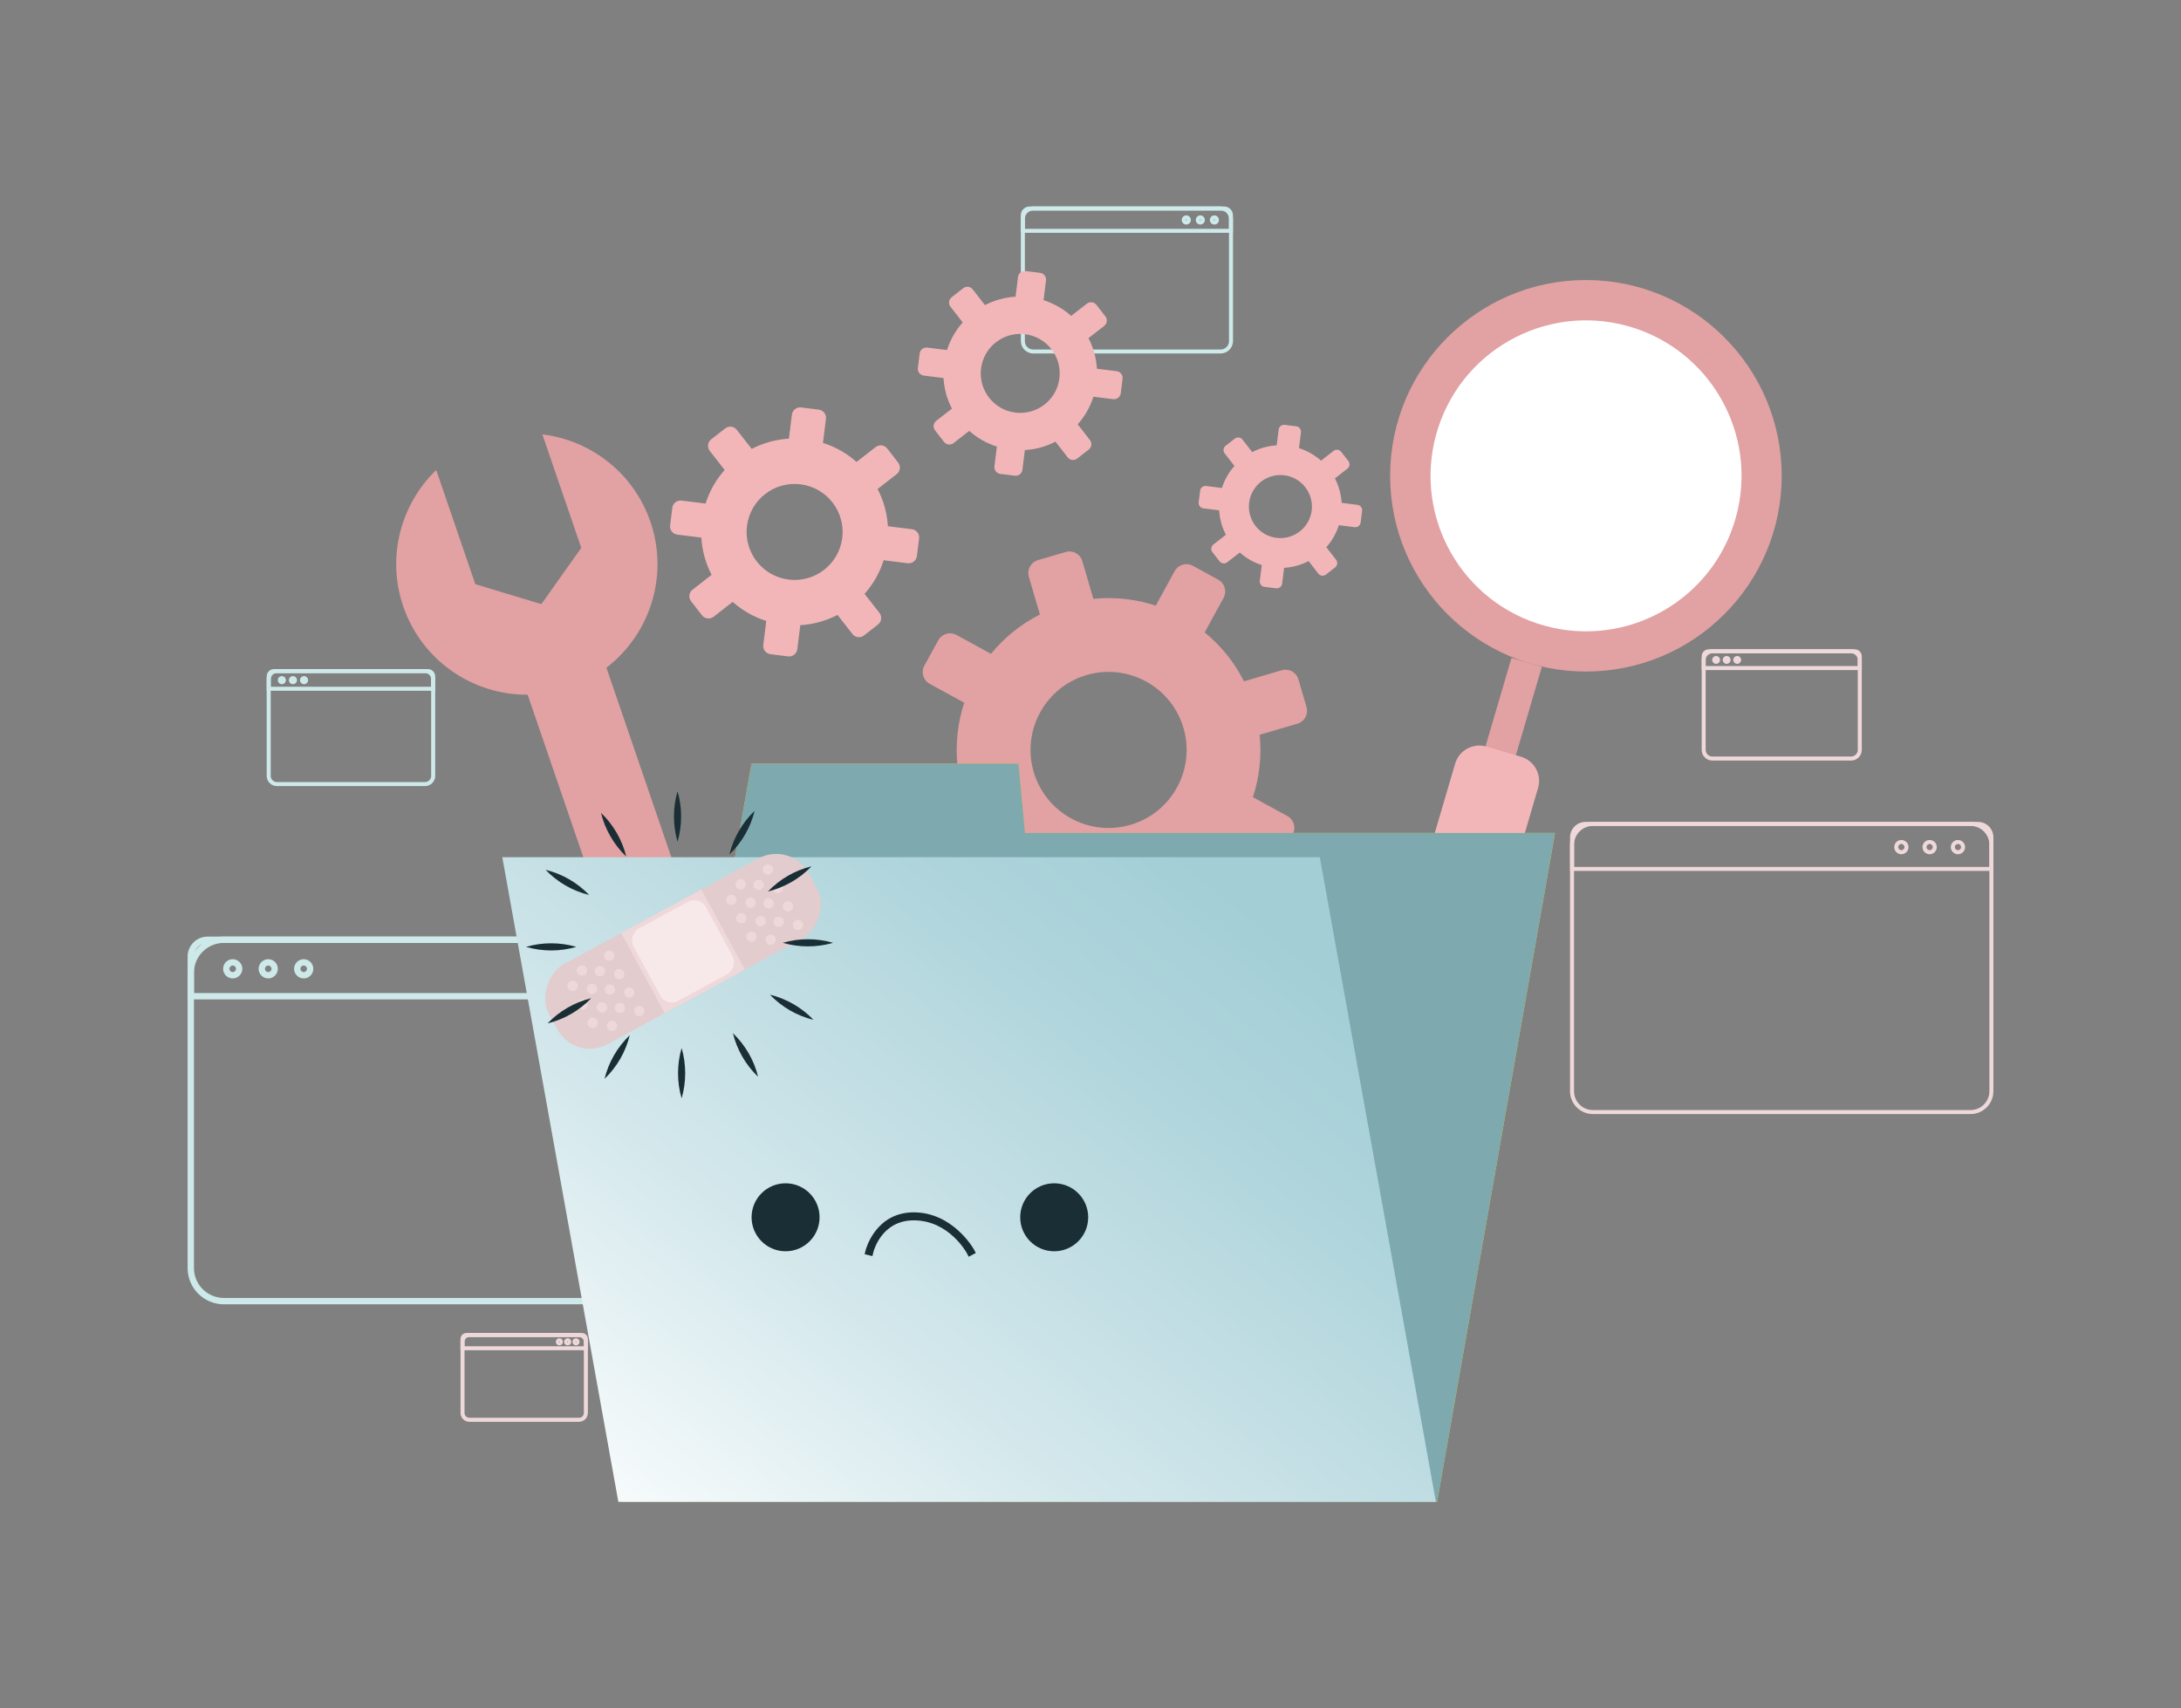 <?xml version="1.0" encoding="UTF-8"?><svg xmlns="http://www.w3.org/2000/svg" xmlns:xlink="http://www.w3.org/1999/xlink" viewBox="0 0 605.68 474.45"><rect x="0" y="0" width="605.68" height="474.45" fill="#808080" stroke="none"/><defs><style>.c{fill:#fff;}.d{fill:#e2ccce;}.e{isolation:isolate;}.f{fill:#efd8d9;}.g{fill:#f7e8e9;mix-blend-mode:multiply;}.h{fill:#7da9af;}.i{fill:#ffc800;}.j{fill:#e2a1a2;}.k{fill:url(#b);}.l{fill:#f2b6b9;}.m{fill:#cee9ea;}.n{fill:#1a2e35;}</style><linearGradient id="b" x1="174.38" y1="444.27" x2="337.81" y2="243" gradientTransform="matrix(1, 0, 0, 1, 0, 0)" gradientUnits="userSpaceOnUse"><stop offset="0" stop-color="#fff"/><stop offset=".39" stop-color="#d4e8ec"/><stop offset=".79" stop-color="#b0d5dc"/><stop offset="1" stop-color="#a3ced6"/></linearGradient></defs><g class="e"><g id="a"><g><g><path class="f" d="M547.24,309.41h-104.89c-3.5,0-6.34-2.84-6.34-6.34v-68.45c0-3.5,2.84-6.34,6.34-6.34h104.89c3.5,0,6.34,2.84,6.34,6.34v68.45c0,3.5-2.84,6.34-6.34,6.34Zm-104.89-80.02c-2.88,0-5.23,2.35-5.23,5.23v68.45c0,2.88,2.35,5.23,5.23,5.23h104.89c2.88,0,5.23-2.35,5.23-5.23v-68.45c0-2.88-2.35-5.23-5.23-5.23h-104.89Z"/><g><path class="f" d="M553.59,241.88h-117.57v-9.33c0-2.36,1.92-4.28,4.28-4.28h109.02c2.36,0,4.27,1.92,4.27,4.28v9.33Zm-116.46-1.11h115.35v-8.22c0-1.74-1.42-3.16-3.16-3.16h-109.02c-1.74,0-3.16,1.42-3.16,3.16v8.22Z"/><g><path class="f" d="M528.02,237.25c-1.09,0-1.98-.89-1.98-1.98s.89-1.98,1.98-1.98,1.99,.89,1.99,1.98-.89,1.98-1.99,1.98Zm0-2.86c-.48,0-.87,.39-.87,.87s.39,.87,.87,.87,.87-.39,.87-.87-.39-.87-.87-.87Z"/><path class="f" d="M535.88,237.25c-1.1,0-1.99-.89-1.99-1.98s.89-1.98,1.99-1.98,1.98,.89,1.98,1.98-.89,1.98-1.98,1.98Zm0-2.86c-.48,0-.87,.39-.87,.87s.39,.87,.87,.87,.87-.39,.87-.87-.39-.87-.87-.87Z"/><path class="f" d="M543.74,237.25c-1.1,0-1.99-.89-1.99-1.98s.89-1.98,1.99-1.98,1.98,.89,1.98,1.98-.89,1.98-1.98,1.98Zm0-2.86c-.48,0-.87,.39-.87,.87s.39,.87,.87,.87,.87-.39,.87-.87-.39-.87-.87-.87Z"/></g></g></g><path class="m" d="M338.98,98.17h-52.05c-1.89,0-3.43-1.54-3.43-3.43V60.77c0-1.89,1.54-3.43,3.43-3.43h52.05c1.89,0,3.43,1.54,3.43,3.43v33.97c0,1.89-1.54,3.43-3.43,3.43Zm-52.05-39.71c-1.28,0-2.32,1.04-2.32,2.32v33.97c0,1.28,1.04,2.32,2.32,2.32h52.05c1.28,0,2.32-1.04,2.32-2.32V60.77c0-1.28-1.04-2.32-2.32-2.32h-52.05Z"/><g><path class="m" d="M342.4,64.66h-58.91v-4.91c0-1.32,1.08-2.4,2.4-2.4h54.1c1.32,0,2.4,1.08,2.4,2.4v4.91Zm-57.79-1.11h56.68v-3.8c0-.71-.58-1.29-1.29-1.29h-54.1c-.71,0-1.29,.58-1.29,1.29v3.8Z"/><g><path class="m" d="M329.44,62.36c-.7,0-1.26-.57-1.26-1.27s.57-1.27,1.26-1.27,1.27,.57,1.27,1.27-.57,1.27-1.27,1.27Zm0-1.42c-.08,0-.15,.07-.15,.15,0,.17,.31,.17,.31,0,0-.08-.07-.15-.15-.15Z"/><path class="m" d="M333.34,62.36c-.7,0-1.27-.57-1.27-1.27s.57-1.27,1.27-1.27,1.26,.57,1.26,1.27-.57,1.27-1.26,1.27Zm0-1.42c-.08,0-.15,.07-.15,.15,0,.17,.31,.17,.31,0,0-.08-.07-.15-.15-.15Z"/><path class="m" d="M337.24,62.36c-.7,0-1.26-.57-1.26-1.27s.57-1.27,1.26-1.27,1.27,.57,1.27,1.27-.57,1.27-1.27,1.27Zm0-1.42c-.08,0-.15,.07-.15,.15,0,.17,.31,.17,.31,0,0-.08-.07-.15-.15-.15Z"/></g></g><g><path class="f" d="M514.07,211.23h-38.54c-1.63,0-2.96-1.33-2.96-2.96v-24.98c0-1.63,1.33-2.96,2.96-2.96h38.54c1.63,0,2.96,1.33,2.96,2.96v24.98c0,1.63-1.33,2.96-2.96,2.96Zm-38.54-29.78c-1.02,0-1.85,.83-1.85,1.84v24.98c0,1.02,.83,1.84,1.85,1.84h38.54c1.02,0,1.85-.83,1.85-1.84v-24.98c0-1.02-.83-1.84-1.85-1.84h-38.54Z"/><g><path class="f" d="M517.03,186.09h-44.46v-3.82c0-1.07,.87-1.94,1.94-1.94h40.58c1.07,0,1.94,.87,1.94,1.94v3.82Zm-43.35-1.11h42.23v-2.71c0-.46-.37-.83-.83-.83h-40.58c-.46,0-.83,.37-.83,.83v2.71Z"/><g><path class="f" d="M482.43,184.37c-.6,0-1.09-.49-1.09-1.09s.49-1.09,1.09-1.09,1.09,.49,1.09,1.09-.49,1.09-1.09,1.09Zm0-1.11l.02,.02s0-.02-.02-.02Z"/><path class="f" d="M479.51,184.37c-.6,0-1.09-.49-1.09-1.09s.49-1.09,1.09-1.09,1.09,.49,1.09,1.09-.49,1.09-1.09,1.09Zm0-1.11l.02,.02s0-.02-.02-.02Z"/><path class="f" d="M476.58,184.37c-.6,0-1.09-.49-1.09-1.09s.49-1.09,1.09-1.09,1.09,.49,1.09,1.09-.49,1.09-1.09,1.09Zm0-1.11l.02,.02s-.01-.02-.02-.02Z"/></g></g></g><g><path class="m" d="M189.87,362.25H62.16c-5.55,0-10.06-4.51-10.06-10.06v-82c0-5.55,4.51-10.06,10.06-10.06h127.71c5.55,0,10.06,4.51,10.06,10.06v82c0,5.55-4.51,10.06-10.06,10.06Zm-127.71-100.37c-4.58,0-8.3,3.72-8.3,8.3v82c0,4.58,3.72,8.3,8.3,8.3h127.71c4.58,0,8.3-3.72,8.3-8.3v-82c0-4.58-3.72-8.3-8.3-8.3H62.16Z"/><g><path class="m" d="M199.93,277.56H52.1v-11.89c0-3.06,2.49-5.55,5.55-5.55H194.39c3.06,0,5.55,2.49,5.55,5.55v11.89Zm-146.07-1.76H198.17v-10.13c0-2.09-1.7-3.78-3.78-3.78H57.64c-2.09,0-3.78,1.7-3.78,3.78v10.13Z"/><g><path class="m" d="M84.34,271.74c-1.47,0-2.67-1.2-2.67-2.67s1.2-2.67,2.67-2.67,2.67,1.2,2.67,2.67-1.2,2.67-2.67,2.67Zm0-3.58c-.5,0-.91,.41-.91,.91s.41,.91,.91,.91,.91-.41,.91-.91-.41-.91-.91-.91Z"/><path class="m" d="M74.49,271.74c-1.47,0-2.67-1.2-2.67-2.67s1.2-2.67,2.67-2.67,2.67,1.2,2.67,2.67-1.2,2.67-2.67,2.67Zm0-3.58c-.5,0-.91,.41-.91,.91s.41,.91,.91,.91,.91-.41,.91-.91-.41-.91-.91-.91Z"/><path class="m" d="M64.63,271.74c-1.47,0-2.67-1.2-2.67-2.67s1.2-2.67,2.67-2.67,2.67,1.2,2.67,2.67-1.2,2.67-2.67,2.67Zm0-3.58c-.5,0-.91,.41-.91,.91s.41,.91,.91,.91,.91-.41,.91-.91-.41-.91-.91-.91Z"/></g></g></g><g><path class="m" d="M118.03,218.32h-41.14c-1.56,0-2.83-1.27-2.83-2.82v-26.85c0-1.56,1.27-2.82,2.83-2.82h41.14c1.56,0,2.83,1.27,2.83,2.82v26.85c0,1.56-1.27,2.82-2.83,2.82Zm-41.14-31.39c-.94,0-1.71,.77-1.71,1.71v26.85c0,.94,.77,1.71,1.71,1.71h41.14c.94,0,1.71-.77,1.71-1.71v-26.85c0-.94-.77-1.71-1.71-1.71h-41.14Z"/><g><path class="m" d="M120.86,191.84h-46.79v-4c0-1.11,.9-2.01,2.01-2.01h42.76c1.11,0,2.01,.9,2.01,2.01v4Zm-45.68-1.11h44.57v-2.89c0-.5-.4-.9-.9-.9h-42.76c-.5,0-.9,.4-.9,.9v2.89Z"/><g><path class="m" d="M84.43,190.02c-.62,0-1.12-.5-1.12-1.12s.5-1.12,1.12-1.12,1.12,.5,1.12,1.12-.5,1.12-1.12,1.12Zm0-1.12h0Z"/><path class="m" d="M81.35,190.02c-.62,0-1.12-.5-1.12-1.12s.5-1.12,1.12-1.12,1.12,.5,1.12,1.12-.5,1.12-1.12,1.12Zm0-1.12h0Z"/><path class="m" d="M78.27,190.02c-.62,0-1.12-.5-1.12-1.12s.5-1.12,1.12-1.12,1.12,.5,1.12,1.12-.5,1.12-1.12,1.12Zm0-1.12h0Z"/></g></g></g><path class="f" d="M160.8,394.88h-30.46c-1.35,0-2.45-1.1-2.45-2.45v-19.74c0-1.35,1.1-2.45,2.45-2.45h30.46c1.35,0,2.45,1.1,2.45,2.45v19.74c0,1.35-1.1,2.45-2.45,2.45Zm-30.46-23.54c-.74,0-1.34,.6-1.34,1.34v19.74c0,.74,.6,1.34,1.34,1.34h30.46c.74,0,1.34-.6,1.34-1.34v-19.74c0-.74-.6-1.34-1.34-1.34h-30.46Z"/><g><path class="f" d="M163.25,375.01h-35.37v-3.14c0-.91,.74-1.65,1.65-1.65h32.07c.91,0,1.65,.74,1.65,1.65v3.14Zm-34.26-1.11h33.15v-2.03c0-.3-.24-.54-.54-.54h-32.07c-.3,0-.54,.24-.54,.54v2.03Z"/><g><path class="f" d="M155.34,373.65c-.54,0-.98-.44-.98-.98s.44-.98,.98-.98,.98,.44,.98,.98-.44,.98-.98,.98Zm0-1.11c-.07,0-.14,.06-.14,.14,0,.15,.27,.15,.27,0,0-.07-.06-.14-.14-.14Z"/><path class="f" d="M157.65,373.65c-.54,0-.98-.44-.98-.98s.44-.98,.98-.98,.98,.44,.98,.98-.44,.98-.98,.98Zm0-1.11c-.07,0-.14,.06-.14,.14,0,.15,.27,.15,.27,0,0-.07-.06-.14-.14-.14Z"/><path class="f" d="M159.96,373.65c-.54,0-.98-.44-.98-.98s.44-.98,.98-.98,.98,.44,.98,.98-.44,.98-.98,.98Zm0-1.11c-.07,0-.14,.06-.14,.14,0,.15,.27,.15,.27,0,0-.07-.06-.14-.14-.14Z"/></g></g><path class="j" d="M207.45,299.4l-39.04-113.95c12.01-9.23,17.4-25.4,12.22-40.53-4.66-13.61-16.62-22.66-30.01-24.27l10.8,31.51-11.08,15.63-18.34-5.55-10.86-31.7c-9.83,9.48-13.87,24.13-9.15,37.89,5.18,15.13,19.38,24.61,34.54,24.52l39.04,113.94c1.82,5.31,7.6,8.14,12.92,6.32l2.64-.91c5.31-1.82,8.14-7.6,6.32-12.92Z"/><path class="j" d="M259.76,230.42l10.48-3.07c2.7,5.35,6.45,9.94,10.92,13.58l-5.24,9.58c-.99,1.81-.33,4.08,1.48,5.07l7.03,3.85c1.81,.99,4.08,.33,5.07-1.48l5.24-9.58c5.48,1.8,11.37,2.48,17.33,1.88l3.07,10.48c.58,1.98,2.65,3.11,4.63,2.53l7.69-2.25c1.98-.58,3.11-2.65,2.53-4.63l-3.07-10.48c5.35-2.7,9.94-6.45,13.58-10.92l9.58,5.24c1.81,.99,4.08,.33,5.07-1.48l3.85-7.03c.99-1.81,.33-4.08-1.48-5.07l-9.58-5.24c1.8-5.48,2.48-11.37,1.88-17.33l10.48-3.07c1.98-.58,3.11-2.65,2.53-4.63l-2.25-7.69c-.58-1.98-2.65-3.11-4.63-2.53l-10.48,3.07c-2.7-5.35-6.45-9.94-10.92-13.58l5.24-9.58c.99-1.81,.33-4.08-1.48-5.07l-7.03-3.85c-1.81-.99-4.08-.33-5.07,1.48l-5.24,9.58c-5.48-1.8-11.37-2.48-17.33-1.88l-3.07-10.48c-.58-1.98-2.65-3.11-4.63-2.53l-7.69,2.25c-1.98,.58-3.11,2.65-2.53,4.63l3.07,10.48c-5.35,2.7-9.94,6.45-13.58,10.92l-9.58-5.24c-1.81-.99-4.08-.33-5.07,1.48l-3.85,7.03c-.99,1.81-.33,4.08,1.48,5.07l9.58,5.24c-1.8,5.48-2.48,11.37-1.88,17.33l-10.48,3.07c-1.98,.58-3.11,2.65-2.53,4.63l2.25,7.69c.58,1.98,2.65,3.11,4.63,2.53Zm42.01-42.94c11.49-3.36,23.52,3.22,26.89,14.71,3.36,11.49-3.22,23.52-14.71,26.89-11.49,3.36-23.52-3.22-26.89-14.71-3.36-11.49,3.22-23.52,14.71-26.89Z"/><path class="l" d="M188.1,148.48l6.67,.83c.22,3.68,1.21,7.19,2.85,10.34l-5.3,4.13c-1,.78-1.18,2.22-.4,3.22l3.03,3.89c.78,1,2.22,1.18,3.22,.4l5.3-4.13c2.66,2.36,5.81,4.18,9.33,5.3l-.83,6.67c-.16,1.26,.74,2.41,2,2.56l4.89,.61c1.26,.16,2.41-.74,2.56-2l.83-6.67c3.68-.22,7.19-1.21,10.34-2.85l4.13,5.3c.78,1,2.22,1.18,3.22,.4l3.89-3.03c1-.78,1.18-2.22,.4-3.22l-4.13-5.3c2.36-2.66,4.18-5.81,5.3-9.33l6.67,.83c1.26,.16,2.41-.74,2.56-2l.61-4.89c.16-1.26-.74-2.41-2-2.56l-6.67-.83c-.22-3.68-1.21-7.19-2.85-10.34l5.3-4.13c1-.78,1.18-2.22,.4-3.22l-3.03-3.89c-.78-1-2.22-1.18-3.22-.4l-5.3,4.13c-2.66-2.36-5.81-4.18-9.33-5.3l.83-6.67c.16-1.26-.74-2.41-2-2.56l-4.89-.61c-1.26-.16-2.41,.74-2.56,2l-.83,6.67c-3.68,.22-7.19,1.21-10.34,2.85l-4.13-5.3c-.78-1-2.22-1.18-3.22-.4l-3.89,3.03c-1,.78-1.18,2.22-.4,3.22l4.13,5.3c-2.36,2.66-4.18,5.81-5.3,9.33l-6.67-.83c-1.26-.16-2.41,.74-2.56,2l-.61,4.89c-.16,1.26,.74,2.41,2,2.56Zm34.22-13.97c7.31,.91,12.49,7.57,11.58,14.88-.91,7.31-7.57,12.49-14.88,11.58-7.31-.91-12.49-7.57-11.58-14.88,.91-7.31,7.57-12.49,14.88-11.58Z"/><path class="l" d="M334.19,141.18l4.38,.55c.14,2.42,.8,4.72,1.87,6.79l-3.48,2.71c-.66,.51-.78,1.46-.26,2.12l1.99,2.55c.51,.66,1.46,.78,2.12,.26l3.48-2.71c1.74,1.55,3.82,2.75,6.12,3.48l-.55,4.38c-.1,.83,.48,1.58,1.31,1.68l3.21,.4c.83,.1,1.58-.48,1.68-1.31l.55-4.38c2.42-.14,4.72-.8,6.79-1.87l2.71,3.48c.51,.66,1.46,.78,2.12,.26l2.55-1.99c.66-.51,.78-1.46,.26-2.12l-2.71-3.48c1.55-1.74,2.75-3.82,3.48-6.12l4.38,.55c.83,.1,1.58-.48,1.68-1.31l.4-3.21c.1-.83-.48-1.58-1.31-1.68l-4.38-.55c-.14-2.42-.8-4.72-1.87-6.79l3.48-2.71c.66-.51,.78-1.46,.26-2.12l-1.99-2.55c-.51-.66-1.46-.78-2.12-.26l-3.48,2.71c-1.74-1.55-3.82-2.75-6.12-3.48l.55-4.38c.1-.83-.48-1.58-1.31-1.68l-3.21-.4c-.83-.1-1.58,.48-1.68,1.31l-.55,4.38c-2.42,.14-4.72,.8-6.79,1.87l-2.71-3.48c-.51-.66-1.46-.78-2.12-.26l-2.55,1.99c-.66,.51-.78,1.46-.26,2.12l2.71,3.48c-1.55,1.74-2.75,3.82-3.48,6.12l-4.38-.55c-.83-.1-1.58,.48-1.68,1.31l-.4,3.21c-.1,.83,.48,1.58,1.31,1.68Zm22.47-9.18c4.8,.6,8.2,4.97,7.61,9.77-.6,4.8-4.97,8.2-9.77,7.61s-8.2-4.97-7.61-9.77c.6-4.8,4.97-8.2,9.77-7.61Z"/><path class="l" d="M256.54,104.31l5.48,.68c.18,3.03,1,5.91,2.34,8.5l-4.36,3.39c-.82,.64-.97,1.83-.33,2.65l2.49,3.2c.64,.82,1.83,.97,2.65,.33l4.36-3.39c2.18,1.94,4.78,3.44,7.67,4.36l-.68,5.48c-.13,1.04,.61,1.98,1.64,2.11l4.02,.5c1.04,.13,1.98-.61,2.11-1.64l.68-5.48c3.03-.18,5.91-1,8.5-2.34l3.39,4.36c.64,.82,1.83,.97,2.65,.33l3.2-2.49c.82-.64,.97-1.83,.33-2.65l-3.39-4.36c1.94-2.18,3.44-4.78,4.36-7.67l5.48,.68c1.04,.13,1.98-.61,2.11-1.64l.5-4.02c.13-1.04-.61-1.98-1.64-2.11l-5.48-.68c-.18-3.03-1-5.91-2.34-8.5l4.36-3.39c.82-.64,.97-1.83,.33-2.65l-2.49-3.2c-.64-.82-1.83-.97-2.65-.33l-4.36,3.39c-2.18-1.94-4.78-3.44-7.67-4.36l.68-5.48c.13-1.04-.61-1.98-1.64-2.11l-4.02-.5c-1.04-.13-1.98,.61-2.11,1.64l-.68,5.48c-3.03,.18-5.91,1-8.5,2.34l-3.39-4.36c-.64-.82-1.83-.97-2.65-.33l-3.2,2.49c-.82,.64-.97,1.83-.33,2.65l3.39,4.36c-1.94,2.18-3.44,4.78-4.36,7.67l-5.48-.68c-1.04-.13-1.98,.61-2.11,1.64l-.5,4.02c-.13,1.04,.61,1.98,1.64,2.11Zm28.14-11.49c6.01,.75,10.27,6.23,9.53,12.24s-6.23,10.27-12.24,9.53-10.27-6.23-9.53-12.24c.75-6.01,6.23-10.27,12.24-9.53Z"/><circle class="j" cx="440.42" cy="132.14" r="54.37"/><circle class="c" cx="440.42" cy="132.14" r="43.18" transform="translate(196.24 521.76) rotate(-74.62)"/><rect class="j" x="370.4" y="219.67" width="83.6" height="8.79" transform="translate(80.97 556.34) rotate(-73.62)"/><path class="l" d="M372.92,235.45h66.62c3.86,0,7,3.13,7,7v10c0,3.86-3.13,7-7,7h-66.62c-3.86,0-7-3.13-7-7v-10c0-3.86,3.13-7,7-7Z" transform="translate(54.26 567.39) rotate(-73.62)"/><g><polygon class="i" points="399.09 417.11 172.54 417.11 205.3 231.33 431.85 231.33 399.09 417.11"/><polygon class="i" points="282.84 212.09 208.69 212.09 205.3 231.33 284.65 231.33 282.84 212.09"/></g><polygon class="h" points="284.65 231.33 282.84 212.09 208.69 212.09 205.3 231.33 172.54 417.11 399.09 417.11 431.85 231.33 284.65 231.33"/><polygon class="k" points="398.76 417.11 171.72 417.11 139.49 238.07 366.52 238.07 398.76 417.11"/><circle class="n" cx="218.16" cy="338.08" r="9.44"/><circle class="n" cx="292.76" cy="338.08" r="9.44"/><path class="n" d="M269.01,349.02l-.52-.99c-.05-.09-4.92-9.1-14.73-9.1-8.95,0-11.13,8.48-11.22,8.85l-.26,1.08-2.16-.52,.26-1.08c.03-.11,2.66-10.55,13.38-10.55s16.49,9.87,16.71,10.3l.52,.99-1.98,1.04Z"/><g><rect class="d" x="177.03" y="223.2" width="25.35" height="82.05" rx="10.28" ry="10.28" transform="translate(48 557.01) rotate(-118.5)"/><rect class="f" x="177.03" y="251.55" width="25.35" height="25.35" transform="translate(48 557.01) rotate(-118.5)"/><rect class="g" x="178.25" y="252.78" width="22.9" height="22.9" rx="3.68" ry="3.68" transform="translate(48 557.01) rotate(-118.5)"/><g><g><circle class="f" cx="169.18" cy="265.41" r="1.43"/><circle class="f" cx="171.96" cy="270.54" r="1.43"/><circle class="f" cx="174.74" cy="275.67" r="1.43"/><circle class="f" cx="177.53" cy="280.79" r="1.43"/></g><g><circle class="f" cx="166.6" cy="269.7" r="1.43"/><circle class="f" cx="169.38" cy="274.82" r="1.43"/><circle class="f" cx="172.16" cy="279.95" r="1.43"/></g><g><circle class="f" cx="161.6" cy="269.53" r="1.43"/><circle class="f" cx="164.38" cy="274.65" r="1.43"/><circle class="f" cx="167.16" cy="279.78" r="1.43"/><circle class="f" cx="169.95" cy="284.91" r="1.43"/></g><g><circle class="f" cx="159.02" cy="273.81" r="1.43"/><circle class="f" cx="161.8" cy="278.94" r="1.43"/><circle class="f" cx="164.58" cy="284.06" r="1.43"/></g></g><g><g><circle class="f" cx="213.25" cy="241.49" r="1.43"/><circle class="f" cx="216.04" cy="246.61" r="1.43"/><circle class="f" cx="218.82" cy="251.74" r="1.43"/><circle class="f" cx="221.6" cy="256.87" r="1.43"/></g><g><circle class="f" cx="210.67" cy="245.77" r="1.43"/><circle class="f" cx="213.45" cy="250.9" r="1.43"/><circle class="f" cx="216.24" cy="256.02" r="1.43"/></g><g><circle class="f" cx="205.67" cy="245.6" r="1.43"/><circle class="f" cx="208.45" cy="250.73" r="1.43"/><circle class="f" cx="211.24" cy="255.85" r="1.43"/><circle class="f" cx="214.02" cy="260.98" r="1.43"/></g><g><circle class="f" cx="203.09" cy="249.89" r="1.43"/><circle class="f" cx="205.87" cy="255.01" r="1.43"/><circle class="f" cx="208.66" cy="260.14" r="1.43"/></g></g></g><g><path class="n" d="M188.16,233.77c-1.32-4.55-1.33-9.44,0-13.99,1.33,4.55,1.32,9.44,0,13.99h0Z"/><path class="n" d="M173.91,237.89c-3.42-3.28-5.88-7.51-7-12.12,3.43,3.27,5.87,7.51,7,12.12h0Z"/><path class="n" d="M163.63,248.58c-4.6-1.13-8.84-3.57-12.12-7,4.61,1.12,8.84,3.57,12.12,7h0Z"/><path class="n" d="M160.07,262.98c-4.55,1.32-9.44,1.33-13.99,0,4.55-1.33,9.44-1.32,13.99,0h0Z"/><path class="n" d="M164.19,277.23c-3.28,3.42-7.51,5.88-12.12,7,3.27-3.43,7.51-5.87,12.12-7h0Z"/><path class="n" d="M174.89,287.51c-1.13,4.6-3.57,8.84-7,12.12,1.12-4.61,3.57-8.84,7-12.12h0Z"/><path class="n" d="M189.29,291.06c1.32,4.55,1.33,9.44,0,13.99-1.33-4.55-1.32-9.44,0-13.99h0Z"/><path class="n" d="M203.53,286.94c3.42,3.28,5.88,7.51,7,12.12-3.43-3.27-5.87-7.51-7-12.12h0Z"/><path class="n" d="M213.81,276.25c4.6,1.13,8.84,3.57,12.12,7-4.61-1.12-8.84-3.57-12.12-7h0Z"/><path class="n" d="M217.37,261.85c4.55-1.32,9.44-1.33,13.99,0-4.55,1.33-9.44,1.32-13.99,0h0Z"/><path class="n" d="M213.25,247.6c3.28-3.42,7.51-5.88,12.12-7-3.27,3.43-7.51,5.87-12.12,7h0Z"/><path class="n" d="M202.56,237.32c1.13-4.6,3.57-8.84,7-12.12-1.12,4.61-3.57,8.84-7,12.12h0Z"/></g></g></g></g></svg>